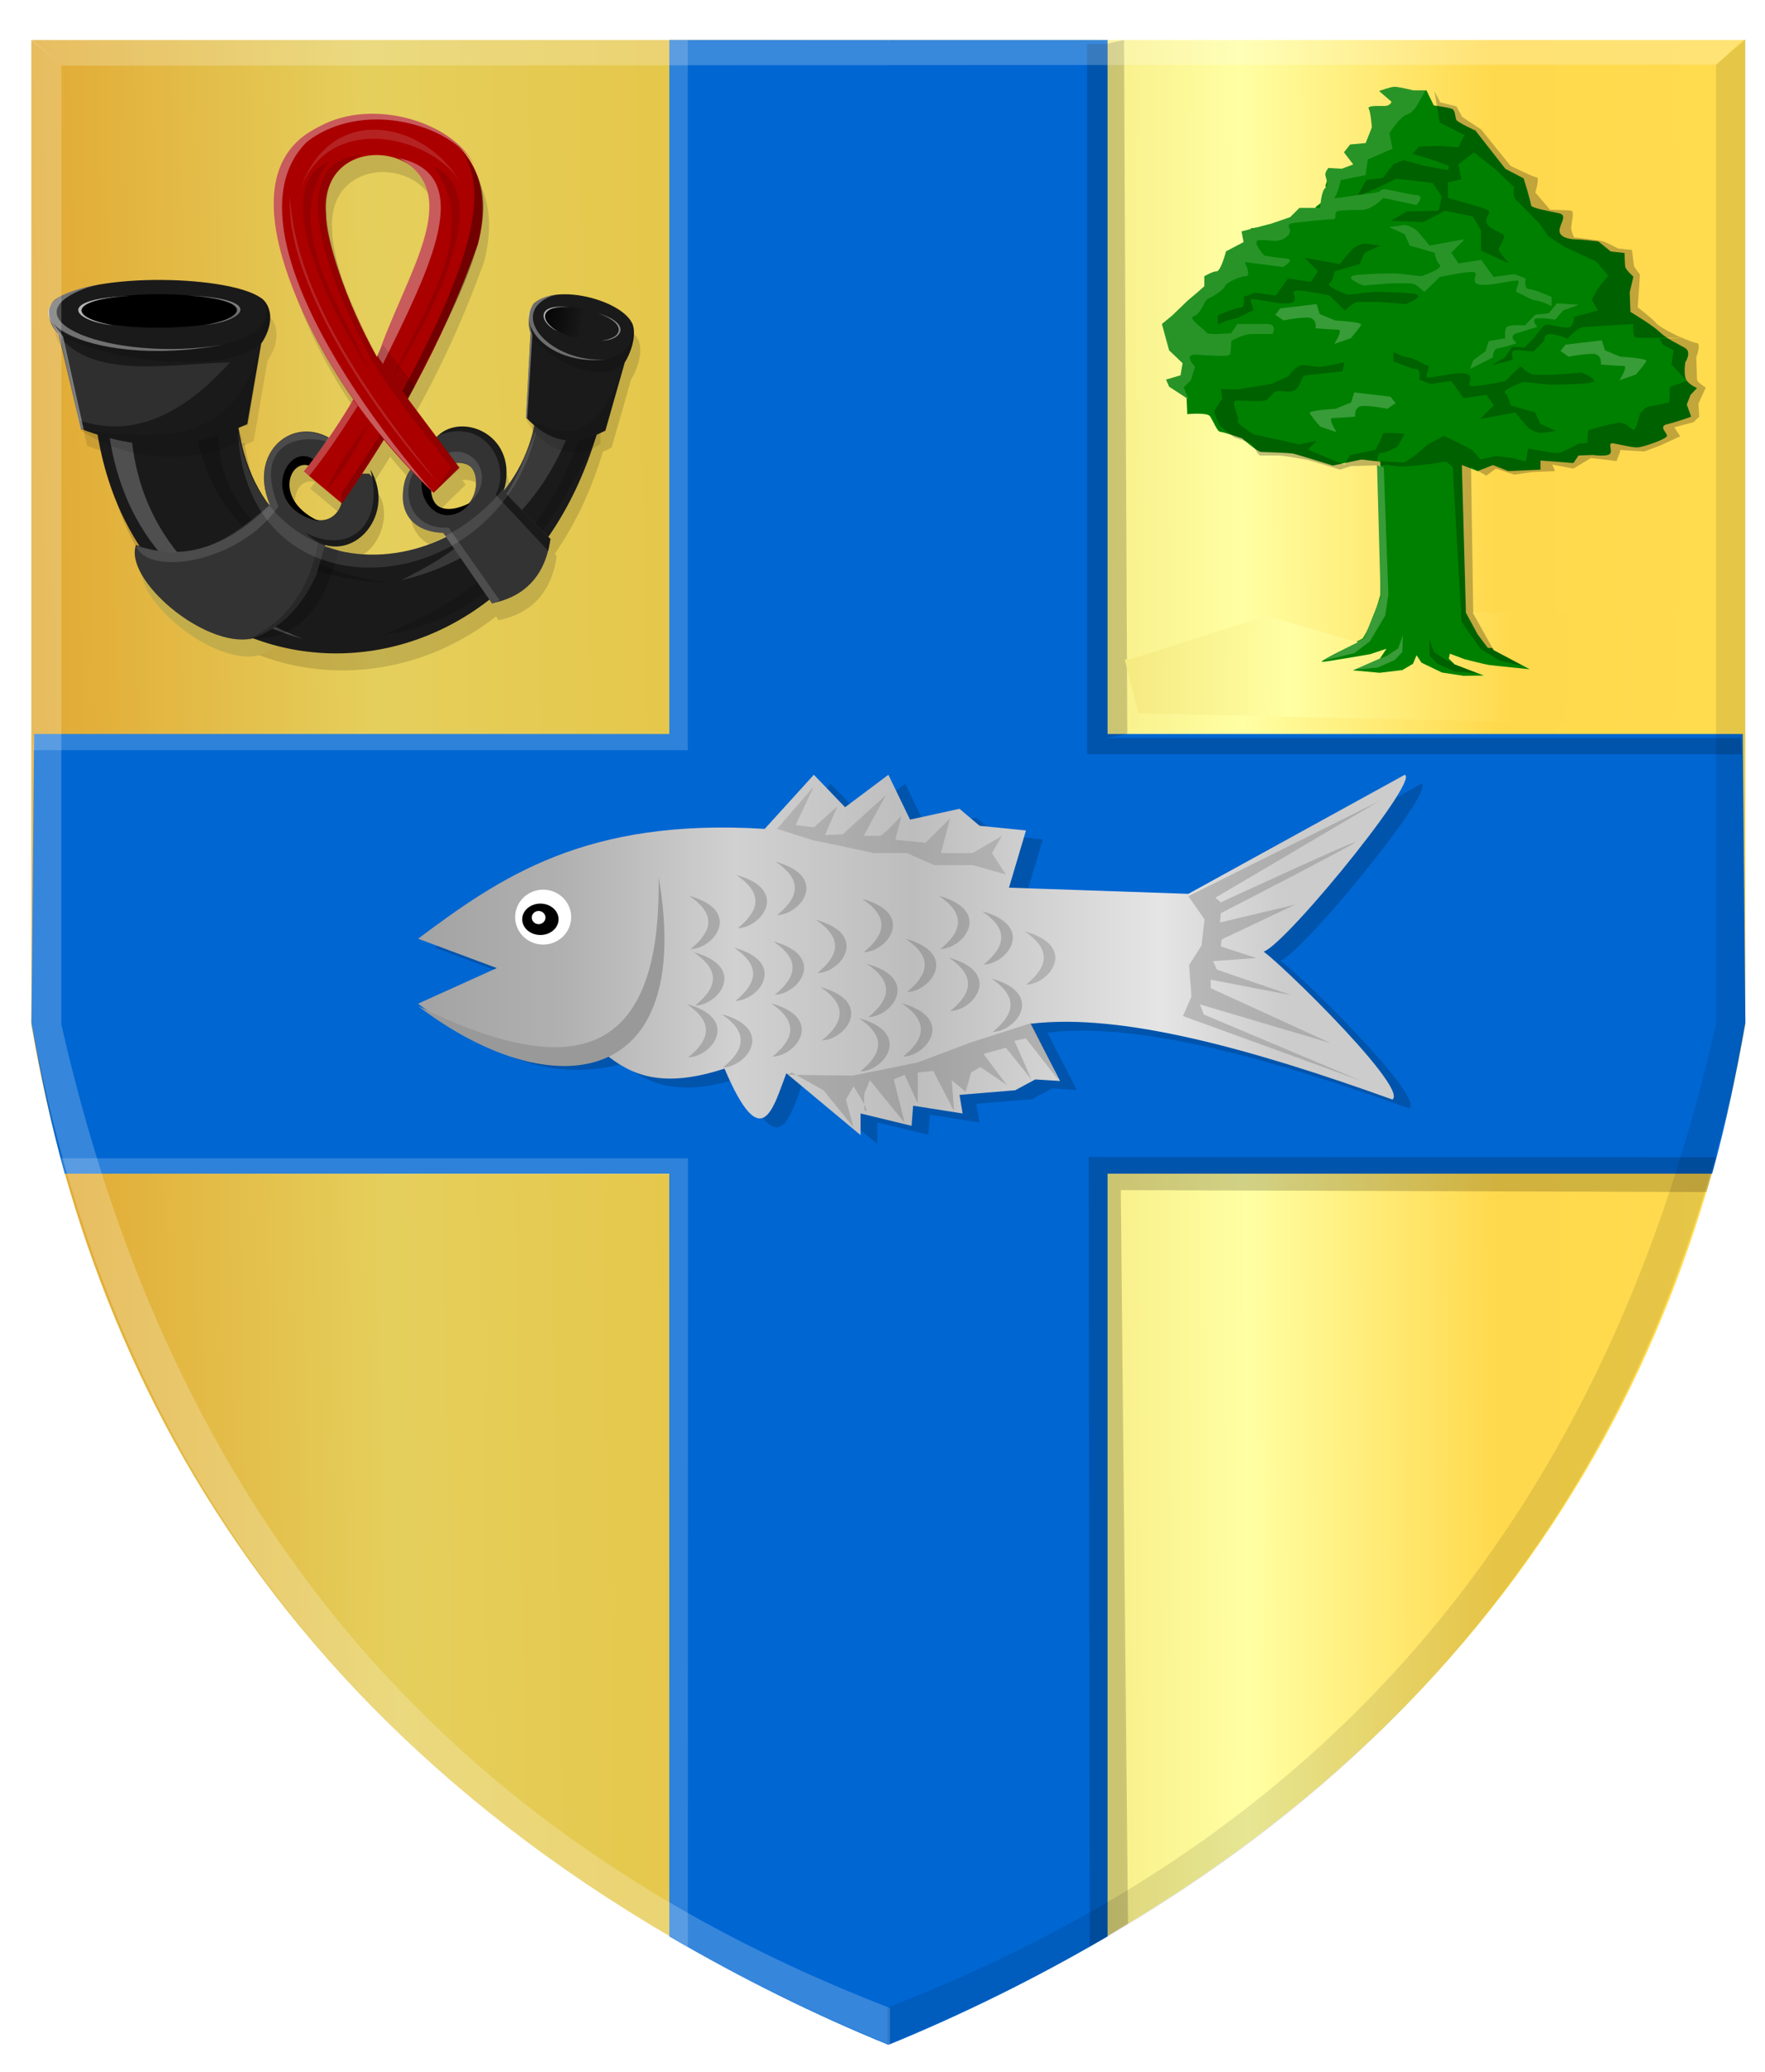 <?xml version="1.0" encoding="UTF-8" standalone="no"?>
<!-- Created with Inkscape (http://www.inkscape.org/) -->

<svg
   xmlns:dc="http://purl.org/dc/elements/1.1/"
   xmlns:cc="http://creativecommons.org/ns#"
   xmlns:rdf="http://www.w3.org/1999/02/22-rdf-syntax-ns#"
   xmlns:svg="http://www.w3.org/2000/svg"
   xmlns="http://www.w3.org/2000/svg"
   xmlns:xlink="http://www.w3.org/1999/xlink"
   xmlns:sodipodi="http://sodipodi.sourceforge.net/DTD/sodipodi-0.dtd"
   xmlns:inkscape="http://www.inkscape.org/namespaces/inkscape"
   version="1.1"
   width="1614.438"
   height="1894.439"
   id="svg2827"
   inkscape:version="0.48.4 r9939"
   sodipodi:docname="Burgum_wapen.svg">
  <sodipodi:namedview
     pagecolor="#ffffff"
     bordercolor="#666666"
     borderopacity="1"
     objecttolerance="10"
     gridtolerance="10"
     guidetolerance="10"
     inkscape:pageopacity="0"
     inkscape:pageshadow="2"
     inkscape:window-width="1600"
     inkscape:window-height="837"
     id="namedview20912"
     showgrid="false"
     inkscape:zoom="0.17617584"
     inkscape:cx="-61.754574"
     inkscape:cy="843.91354"
     inkscape:window-x="-8"
     inkscape:window-y="-8"
     inkscape:window-maximized="1"
     inkscape:current-layer="g4051" />
  <defs
     id="defs2831">
    <linearGradient
       x1="-33.869"
       y1="53.853"
       x2="-21.951"
       y2="53.853"
       id="linearGradient3836-8-3-0-4-8"
       xlink:href="#linearGradient3830-2-2-4-6-31"
       gradientUnits="userSpaceOnUse"
       gradientTransform="matrix(3.073,0.675,-1.133,6.126,643.949,-14.05)" />
    <linearGradient
       id="linearGradient3830-2-2-4-6-31">
      <stop
         id="stop3832-7-4-1-8-43"
         style="stop-color:#000000;stop-opacity:1"
         offset="0" />
      <stop
         id="stop3834-7-6-7-9-1"
         style="stop-color:#000000;stop-opacity:0"
         offset="1" />
    </linearGradient>
    <linearGradient
       x1="-26.401"
       y1="56.33"
       x2="-17.098"
       y2="56.33"
       id="linearGradient3636-6-9-0-0-7"
       xlink:href="#linearGradient3630-2-9-5-0-2"
       gradientUnits="userSpaceOnUse"
       gradientTransform="matrix(0,1,-0.993,0,105.42,80.695)" />
    <linearGradient
       id="linearGradient3630-2-9-5-0-2">
      <stop
         id="stop3632-4-5-1-0-5"
         style="stop-color:#000000;stop-opacity:1"
         offset="0" />
      <stop
         id="stop3634-5-5-2-7-8"
         style="stop-color:#000000;stop-opacity:0"
         offset="1" />
    </linearGradient>
    <linearGradient
       x1="-33.869"
       y1="53.853"
       x2="-21.951"
       y2="53.853"
       id="linearGradient3836-0-5-9-9"
       xlink:href="#linearGradient3830-5-5-5-44"
       gradientUnits="userSpaceOnUse"
       gradientTransform="matrix(6.504,0,0,7.087,273.432,-92.549)" />
    <linearGradient
       id="linearGradient3830-5-5-5-44">
      <stop
         id="stop3832-9-3-8-8"
         style="stop-color:#000000;stop-opacity:1"
         offset="0" />
      <stop
         id="stop3834-4-8-9-2"
         style="stop-color:#000000;stop-opacity:0"
         offset="1" />
    </linearGradient>
    <linearGradient
       x1="-26.401"
       y1="56.33"
       x2="-17.098"
       y2="56.33"
       id="linearGradient3636-8-9-5-6"
       xlink:href="#linearGradient3630-8-4-5-30"
       gradientUnits="userSpaceOnUse"
       gradientTransform="matrix(0,1,-0.993,0,-92.156,93.195)" />
    <linearGradient
       id="linearGradient3630-8-4-5-30">
      <stop
         id="stop3632-1-4-2-08"
         style="stop-color:#000000;stop-opacity:1"
         offset="0" />
      <stop
         id="stop3634-86-3-7-8"
         style="stop-color:#000000;stop-opacity:0"
         offset="1" />
    </linearGradient>
    <linearGradient
       x1="-1733.543"
       y1="938.433"
       x2="-948.777"
       y2="938.433"
       id="linearGradient17671-3"
       xlink:href="#linearGradient14297-6-2"
       gradientUnits="userSpaceOnUse"
       gradientTransform="translate(1746.005,21.352)" />
    <linearGradient
       id="linearGradient14297-6-2">
      <stop
         id="stop14299-7-5"
         style="stop-color:#ffffff;stop-opacity:1"
         offset="0" />
      <stop
         id="stop14301-7-3"
         style="stop-color:#ffffff;stop-opacity:0"
         offset="1" />
    </linearGradient>
    <linearGradient
       x1="-1750.316"
       y1="593.208"
       x2="-902.749"
       y2="593.208"
       id="linearGradient17635-8"
       xlink:href="#linearGradient14349-6-3"
       gradientUnits="userSpaceOnUse"
       gradientTransform="matrix(-1,0,0,1,-140.07,364.49)" />
    <linearGradient
       id="linearGradient14349-6-3">
      <stop
         id="stop14351-6-2"
         style="stop-color:#000000;stop-opacity:1"
         offset="0" />
      <stop
         id="stop14353-6-7"
         style="stop-color:#000000;stop-opacity:0"
         offset="1" />
    </linearGradient>
    <linearGradient
       x1="-33.869"
       y1="53.853"
       x2="-21.951"
       y2="53.853"
       id="linearGradient4967"
       xlink:href="#linearGradient3830-2-2-4-6-31"
       gradientUnits="userSpaceOnUse"
       gradientTransform="matrix(3.073,0.675,-1.133,6.126,643.949,-14.05)" />
    <linearGradient
       inkscape:collect="always"
       xlink:href="#linearGradient4070-9-0-5"
       id="linearGradient5734"
       gradientUnits="userSpaceOnUse"
       x1="309.286"
       y1="148.853"
       x2="320.714"
       y2="148.853"
       gradientTransform="translate(458.427,563.081)" />
    <linearGradient
       id="linearGradient4070-9-0-5">
      <stop
         style="stop-color:#a3a3a3;stop-opacity:1;"
         offset="0"
         id="stop4072-5-5-3" />
      <stop
         style="stop-color:#b0b0b0;stop-opacity:1;"
         offset="0.143"
         id="stop4074-5-2-2" />
      <stop
         id="stop4076-40-4-9"
         offset="0.321"
         style="stop-color:#d1d1d1;stop-opacity:1;" />
      <stop
         style="stop-color:#bdbdbd;stop-opacity:1;"
         offset="0.5"
         id="stop4078-3-2-7" />
      <stop
         id="stop4080-4-3-3"
         offset="0.75"
         style="stop-color:#e5e5e5;stop-opacity:1;" />
      <stop
         style="stop-color:#cccccc;stop-opacity:1;"
         offset="0.875"
         id="stop4082-1-8-7" />
      <stop
         id="stop4084-2-5-4"
         offset="1"
         style="stop-color:#cccccc;stop-opacity:1;" />
    </linearGradient>
    <linearGradient
       gradientUnits="userSpaceOnUse"
       y2="148.853"
       x2="320.714"
       y1="148.853"
       x1="309.286"
       id="linearGradient5702"
       xlink:href="#linearGradient4070-9-0-5"
       inkscape:collect="always" />
    <linearGradient
       id="linearGradient4053-4">
      <stop
         style="stop-color:#cc992d;stop-opacity:1;"
         offset="0"
         id="stop4055-9" />
      <stop
         style="stop-color:#e1a832;stop-opacity:1;"
         offset="0.143"
         id="stop4057-8" />
      <stop
         id="stop4059-2"
         offset="0.321"
         style="stop-color:#e5cf5c;stop-opacity:1;" />
      <stop
         style="stop-color:#e5c547;stop-opacity:1;"
         offset="0.5"
         id="stop4061-4" />
      <stop
         id="stop4063-5"
         offset="0.75"
         style="stop-color:#ffffa3;stop-opacity:1;" />
      <stop
         style="stop-color:#ffd94d;stop-opacity:1;"
         offset="0.875"
         id="stop4065-2" />
      <stop
         id="stop4067-9"
         offset="1"
         style="stop-color:#ffdb4e;stop-opacity:1;" />
    </linearGradient>
    <linearGradient
       gradientUnits="userSpaceOnUse"
       y2="148.257"
       x2="305.824"
       y1="148.257"
       x1="294.712"
       id="linearGradient5694"
       xlink:href="#linearGradient4053-4"
       inkscape:collect="always"
       gradientTransform="translate(458.427,563.081)" />
    <linearGradient
       inkscape:collect="always"
       xlink:href="#linearGradient4070-9-0-5-0"
       id="linearGradient5734-3"
       gradientUnits="userSpaceOnUse"
       x1="309.286"
       y1="148.853"
       x2="320.714"
       y2="148.853"
       gradientTransform="translate(458.427,563.081)" />
    <linearGradient
       id="linearGradient4070-9-0-5-0">
      <stop
         style="stop-color:#a3a3a3;stop-opacity:1;"
         offset="0"
         id="stop4072-5-5-3-9" />
      <stop
         style="stop-color:#b0b0b0;stop-opacity:1;"
         offset="0.143"
         id="stop4074-5-2-2-9" />
      <stop
         id="stop4076-40-4-9-5"
         offset="0.321"
         style="stop-color:#d1d1d1;stop-opacity:1;" />
      <stop
         style="stop-color:#bdbdbd;stop-opacity:1;"
         offset="0.5"
         id="stop4078-3-2-7-1" />
      <stop
         id="stop4080-4-3-3-1"
         offset="0.75"
         style="stop-color:#e5e5e5;stop-opacity:1;" />
      <stop
         style="stop-color:#cccccc;stop-opacity:1;"
         offset="0.875"
         id="stop4082-1-8-7-1" />
      <stop
         id="stop4084-2-5-4-2"
         offset="1"
         style="stop-color:#cccccc;stop-opacity:1;" />
    </linearGradient>
    <linearGradient
       gradientUnits="userSpaceOnUse"
       y2="148.853"
       x2="320.714"
       y1="148.853"
       x1="309.286"
       id="linearGradient5702-3"
       xlink:href="#linearGradient4070-9-0-5-0"
       inkscape:collect="always" />
    <linearGradient
       id="linearGradient4053-4-7">
      <stop
         style="stop-color:#cc992d;stop-opacity:1;"
         offset="0"
         id="stop4055-9-4" />
      <stop
         style="stop-color:#e1a832;stop-opacity:1;"
         offset="0.143"
         id="stop4057-8-0" />
      <stop
         id="stop4059-2-0"
         offset="0.321"
         style="stop-color:#e5cf5c;stop-opacity:1;" />
      <stop
         style="stop-color:#e5c547;stop-opacity:1;"
         offset="0.5"
         id="stop4061-4-5" />
      <stop
         id="stop4063-5-9"
         offset="0.75"
         style="stop-color:#ffffa3;stop-opacity:1;" />
      <stop
         style="stop-color:#ffd94d;stop-opacity:1;"
         offset="0.875"
         id="stop4065-2-9" />
      <stop
         id="stop4067-9-5"
         offset="1"
         style="stop-color:#ffdb4e;stop-opacity:1;" />
    </linearGradient>
    <linearGradient
       gradientUnits="userSpaceOnUse"
       y2="148.257"
       x2="305.824"
       y1="148.257"
       x1="294.712"
       id="linearGradient5694-8"
       xlink:href="#linearGradient4053-4-7"
       inkscape:collect="always"
       gradientTransform="translate(458.427,563.081)" />
    <linearGradient
       inkscape:collect="always"
       xlink:href="#linearGradient4053-4-7"
       id="linearGradient21576"
       x1="-252.788"
       y1="965.876"
       x2="1578.573"
       y2="957.849"
       gradientUnits="userSpaceOnUse" />
    <linearGradient
       inkscape:collect="always"
       xlink:href="#linearGradient4053-4-7"
       id="linearGradient21584"
       x1="-250.842"
       y1="981.935"
       x2="1573.458"
       y2="945.812"
       gradientUnits="userSpaceOnUse" />
    <linearGradient
       inkscape:collect="always"
       xlink:href="#linearGradient4053-4-7"
       id="linearGradient21592"
       x1="-53.483"
       y1="605.341"
       x2="1566.5"
       y2="615.375"
       gradientUnits="userSpaceOnUse" />
    <linearGradient
       inkscape:collect="always"
       xlink:href="#linearGradient4070-9-0-5-0"
       id="linearGradient21600"
       x1="363.707"
       y1="878"
       x2="1268.293"
       y2="878"
       gradientUnits="userSpaceOnUse" />
  </defs>
  <g
     transform="translate(18.219,-4.775)"
     id="g4051">
    <path
       d="m 794.311,41.382 -783.766,0 0,900.653 C 71.853,1301.315 279.91,1659.944 794.311,1874.323 z"
       id="path13717"
       style="fill:url(#linearGradient21584);fill-opacity:1;stroke:#000000;stroke-width:1px;stroke-linecap:butt;stroke-linejoin:miter;stroke-opacity:0" />
    <path
       d="m 794.307,41.378 783.766,0 0,900.653 C 1516.765,1301.311 1308.708,1659.94 794.307,1874.32 L 719.013,854.32 z"
       id="path13717-1"
       style="fill:url(#linearGradient21576);fill-opacity:1;stroke:#000000;stroke-width:1px;stroke-linecap:butt;stroke-linejoin:miter;stroke-opacity:0" />
    <path
       d="M 13,676 10.607,940.044 C 18.803,986.029 28.176,1032.015 41.012,1078 L 594,1078 l 0,697.5 c 66.143,38.677 133.761,71.955 200.434,99.162 L 854.185,796 794.434,41.355 594,41.355 594,676 z"
       id="path19316"
       style="fill:#0066d2;fill-opacity:1;stroke:#000000;stroke-width:1px;stroke-linecap:butt;stroke-linejoin:miter;stroke-opacity:0" />
    <path
       d="m 1575.864,676.003 2.393,264.044 c -8.196,45.985 -17.57,91.971 -30.406,137.956 l -552.988,0 0,697.5 c -66.143,38.677 -133.761,71.955 -200.435,99.162 l -59.751,-1078.662 59.751,-754.645 200.435,0 0,634.645 z"
       id="path19316-2"
       style="fill:#0066d2;fill-opacity:1;stroke:#000000;stroke-width:1px;stroke-linecap:butt;stroke-linejoin:miter;stroke-opacity:0" />
    <path
       d="m 13,676 -1,14.789 598.94,0 0,-649.433 L 594,41.355 594,676 z"
       id="path19358"
       style="fill:#ffffff;fill-opacity:0.18;stroke:#000000;stroke-width:1px;stroke-linecap:butt;stroke-linejoin:miter;stroke-opacity:0" />
    <path
       d="m 41.205,1078 -3.585,-13.88 0.033,-0.177 573.451,0 -0.164,721.205 L 594,1775.072 594.164,1078.732 41.896,1078 z"
       id="path19358-7"
       style="fill:#ffffff;fill-opacity:0.18;stroke:#000000;stroke-width:1px;stroke-linecap:butt;stroke-linejoin:miter;stroke-opacity:0" />
    <path
       d="m 1574.091,679.69 1,14.789 -598.94,0 0,-649.433 16.94,0 16.829,-3.69 2.97,634.645 -19.799,3.69 z"
       id="path19358-2"
       style="fill:#000000;fill-opacity:0.18;stroke:#000000;stroke-width:1px;stroke-linecap:butt;stroke-linejoin:miter;stroke-opacity:0" />
    <path
       d="m 1542.72,1094.822 9.25,-31.788 -574.44,-0.25 1.061,721.912 15.409,-8.748 19.562,-12.112 -6.592,-670.764 z"
       id="path19358-76"
       style="fill:#000000;fill-opacity:0.18;stroke:#000000;stroke-width:1px;stroke-linecap:butt;stroke-linejoin:miter;stroke-opacity:0" />
    <path
       d="m 1010.912,608.787 60.875,-1.382 0,-11.977 12.041,11.056 1.337,-15.663 4.014,13.82 23.413,1.382 8.696,-12.898 0.673,14.741 6.689,-8.752 8.028,6.91 6.689,-15.663 1.338,16.584 40.136,-5.527 -3.345,-9.674 8.696,8.292 4.013,-8.752 10.035,10.135 24.082,-12.899 8.697,-15.202 7.359,-24.415 0,-132.211 74.253,1.843 4.013,146.492 10.703,19.809 9.365,12.438 15.386,0 1.338,-6.91 4.682,10.135 1.338,-15.662 5.352,16.123 6.02,-9.673 1.338,8.752 78.268,-0.921 5.352,-17.505 8.696,19.348 12.041,-21.651 0.673,19.809 12.041,-9.214 -2.007,11.517 25.42,-11.977 -6.689,10.595 32.778,-0.463 c -176.53,74.914 -382.368,66.82 -533.823,9.213 z"
       id="path2995"
       style="fill:#008000;fill-opacity:1;stroke:#000000;stroke-width:7.973px;stroke-linecap:butt;stroke-linejoin:miter;stroke-opacity:0" />
    <path
       d="m 1293.209,101.135 -6.689,-13.82 -13.379,3.685 c 0,0 -6.69,-3.685 -9.366,-3.685 -2.675,0 -13.379,2.764 -13.379,2.764 l 4.013,5.989 c 0,0 3.345,5.068 0.673,5.989 -2.676,0.922 -18.73,5.989 -18.73,5.989 l 3.345,14.742 -3.345,13.819 c 0,0 -1.338,-0.463 -8.696,0 -7.359,0.463 -10.035,3.225 -10.035,3.225 l 6.02,13.82 c 0,0 -8.695,8.292 -11.371,8.292 -2.676,0 -14.048,0 -14.048,0 l -4.014,12.438 1.338,11.977 -10.035,7.371 -2.006,5.989 -10.035,-1.843 -5.351,0.921 -3.345,7.831 c 0,0 -9.365,3.225 -14.047,4.146 -4.683,0.922 -24.752,2.764 -24.752,2.764 l -0.672,12.898 -16.724,11.056 -2.675,11.056 -16.055,8.292 2.007,12.898 -22.745,11.977 -10.704,12.439 -9.365,7.831 0,4.146 2.676,15.202 8.028,8.752 6.689,2.303 c 0,0 -0.673,17.045 -4.013,17.966 -3.345,0.922 -10.703,4.146 -8.028,5.528 2.676,1.382 12.71,11.517 12.71,11.517 l 0.673,16.123 c 0,0 18.061,-1.843 20.737,1.843 2.676,3.685 6.69,14.281 9.366,14.281 2.675,0 20.068,5.989 20.068,5.989 0,0 14.048,12.438 17.393,12.438 3.346,0 26.089,0.921 28.765,1.382 2.676,0.463 36.793,11.056 36.793,11.056 l 26.089,-5.528 32.109,3.685 20.738,-3.685 21.406,-1.843 32.11,12.438 14.048,-5.528 14.048,5.528 29.434,-1.382 0,-8.292 30.103,2.303 4.682,-6.91 13.38,-0.463 c 0,0 15.386,2.303 16.054,-2.304 0.673,-4.606 -2.675,-9.213 2.676,-8.292 5.352,0.922 16.055,3.685 21.407,3.685 5.352,0 27.427,-7.831 27.427,-10.595 0,-2.764 -8.028,-8.752 0,-10.595 8.028,-1.843 22.076,-6.91 22.076,-6.91 l -4.014,-11.056 3.345,-8.753 6.02,-6.449 c 0,0 -9.365,-3.685 -10.702,-9.674 -1.339,-5.989 0,-13.819 0,-13.819 0,0 6.021,-9.214 0,-12.899 -6.021,-3.685 -16.724,-8.292 -23.413,-14.741 -6.69,-6.449 -26.758,-18.427 -26.758,-18.427 l -0.673,-17.966 3.345,-14.281 c 0,0 -6.69,-5.989 -7.359,-8.753 -0.673,-2.764 -0.673,-12.898 -0.673,-12.898 l -12.71,-1.382 -11.372,-9.213 c 0,0 -16.724,-1.843 -20.738,-1.843 -4.013,0 -14.717,-1.382 -14.717,-7.831 0,-6.449 8.028,-14.281 -0.673,-16.123 -8.696,-1.843 -25.42,-4.606 -25.42,-7.371 0,-2.764 -6.689,-24.415 -6.689,-24.415 l -16.724,-8.752 -27.427,-35.01 c 0,0 -16.055,-7.371 -17.393,-9.674 -1.338,-2.303 -0.672,-8.753 -4.013,-10.135 -3.345,-1.382 -16.724,-3.225 -16.724,-3.225 z"
       id="path2997"
       style="fill:#008000;fill-opacity:1;stroke:#000000;stroke-width:7.973px;stroke-linecap:butt;stroke-linejoin:miter;stroke-opacity:0" />
    <path
       d="m 1346.726,338.377 c 0,0 18.73,-3.685 18.73,-5.527 0,-1.843 -2.007,-5.989 0.673,-7.371 2.676,-1.382 18.062,0.922 18.062,0.922 l 10.035,-10.135 c 0,0 -0.672,-7.37 7.358,-5.988 8.028,1.382 14.048,4.146 14.048,4.146 0,0 8.696,-10.135 14.717,-10.596 6.021,-0.463 45.488,-2.764 45.488,-2.764 0,0 -1.338,11.977 2.676,12.438 4.014,0.463 43.482,0 43.482,0 l -22.075,0.922 2.676,5.527 10.034,5.068 -2.007,12.898 14.048,15.202 -15.386,5.527 -0.673,14.281 c 0,0 -17.393,3.685 -19.4,3.685 -2.006,0 -7.358,6.45 -7.358,6.45 0,0 -3.345,15.662 -6.02,14.741 -2.676,-0.922 -6.69,-6.449 -12.711,-6.449 -6.02,0 -28.764,6.91 -28.764,6.91 l -0.672,11.517 -8.028,0.921 c 0,0 -14.717,7.831 -18.731,8.292 -4.013,0.463 -27.427,-4.146 -27.427,-4.146 l -2.007,11.977 -12.041,-3.224 -15.386,-1.843 -14.048,3.224 c 0,0 -5.352,-5.989 -6.689,-7.831 -1.338,-1.842 -26.758,-13.819 -26.758,-13.819 l -14.717,7.831 -10.704,9.214 -10.703,7.371 -24.752,-1.382 c 0,0 -0.673,-7.371 3.345,-7.371 4.014,0 14.048,-4.606 15.386,-6.449 1.338,-1.843 6.022,-11.056 6.022,-11.056 0,0 -20.069,-2.303 -20.069,0.463 0,2.764 -6.69,14.281 -6.69,14.281 l -22.744,4.606 -5.352,8.752 -17.393,-6.91 -16.055,-6.91 8.028,-7.831 -16.054,3.224 -41.475,-9.213 c 0,0 -16.724,-10.135 -14.718,-12.438 2.007,-2.304 -7.358,-18.427 -1.337,-18.427 6.021,0 21.406,0.922 26.089,0 4.683,-0.921 6.689,-8.292 11.372,-8.752 4.682,-0.463 15.386,3.225 19.399,-4.146 4.014,-7.371 2.676,-10.135 9.366,-10.595 6.689,-0.463 30.771,-3.225 30.771,-3.225 l 2.007,-8.292 c 0,0 -16.724,3.685 -22.076,4.146 -5.352,0.463 -15.386,-3.224 -20.069,-0.463 -4.682,2.764 -9.365,9.214 -9.365,9.214 l -15.386,6.91 -31.441,5.068 -14.717,-0.463 1.339,8.752 c 0,0 -7.359,10.135 -7.359,11.977 0,1.843 4.683,12.438 4.683,12.438 l 13.379,11.056 c 0,0 12.711,4.146 15.387,5.527 2.676,1.382 6.021,11.056 8.696,11.056 2.675,0 11.371,0 16.055,0 4.683,0 23.413,3.224 27.427,4.146 4.014,0.921 29.434,8.752 29.434,8.752 l 10.035,-3.224 32.778,-0.922 c 0,0 9.365,0.922 12.041,1.382 2.676,0.463 27.428,-2.303 27.428,-2.303 l 14.717,-2.304 6.021,5.068 8.027,141.424 17.393,24.876 17.393,10.596 25.421,5.989 -30.102,-16.584 -19.4,-34.089 -2.007,-132.21 14.048,7.831 8.696,-6.449 16.724,5.527 16.054,-2.303 21.407,-0.921 -2.676,-5.989 19.399,3.685 16.055,-9.674 23.413,2.764 3.345,-8.752 0,-1.382 22.075,1.382 14.717,-5.528 18.062,-8.292 -5.352,-8.292 17.393,-4.606 5.351,-5.068 -0.673,-11.977 6.69,-14.741 c 0,0 -8.028,-4.606 -8.028,-7.371 0,-2.764 -0.673,-20.269 -0.673,-20.269 0,0 4.683,-12.438 0.673,-12.898 -4.013,-0.463 -17.393,-6.449 -17.393,-6.449 0,0 -16.724,-7.831 -20.069,-11.977 -3.345,-4.146 -16.723,-14.281 -16.723,-14.281 l 2.006,-29.943 -5.352,-7.371 -2.006,-15.202 -12.711,-1.382 c 0,0 -10.703,-5.528 -13.379,-6.449 -2.676,-0.922 -26.758,-3.685 -26.758,-3.685 0,0 -2.676,-5.068 -2.676,-8.752 0,-3.685 3.345,-15.202 0,-15.663 -3.345,-0.463 -19.4,-0.922 -19.4,-0.922 l -13.379,-15.662 c 0,0 4.013,-13.82 1.337,-13.82 -2.676,0 -24.082,-10.595 -24.082,-10.595 l -26.758,-33.168 -17.393,-11.517 -5.352,-9.673 -14.717,-3.685 -5.352,-10.135 4.845,28.458 22.705,11.727 -5.676,11.075 -17.029,-1.303 -18.921,0.655 -5.677,6.515 20.813,6.515 12.299,4.56 -0.951,3.909 -21.759,-3.909 -18.921,-5.212 -9.461,3.909 -9.46,12.378 -15.137,1.954 -8.514,14.985 17.029,-7.166 18.921,-9.121 33.112,3.909 8.514,12.378 -2.838,13.029 -29.327,0.655 -14.19,8.469 29.327,1.303 19.867,-10.424 25.543,5.212 7.568,13.029 0,18.242 25.543,11.727 c 0,0 -9.46,-10.424 -9.46,-13.03 0,-2.606 7.569,-11.075 3.785,-13.68 -3.785,-2.606 -15.137,-5.864 -15.137,-12.378 0,-6.515 7.568,-7.818 -1.893,-11.075 -9.46,-3.257 -33.111,-9.772 -33.111,-9.772 l 0,-14.332 12.299,-2.606 -2.838,-13.681 14.19,-11.075 19.867,15.636 17.029,16.287 c 0,0 -1.892,8.469 1.893,11.727 3.784,3.257 21.759,22.15 21.759,22.15 l 7.568,11.075 15.137,9.773 28.381,13.029 11.352,13.029 -9.46,11.727 -5.676,10.424 5.676,9.772 -21.759,5.864 c 0,0 0,9.121 -5.676,9.772 -5.676,0.655 -16.082,-3.257 -19.867,-2.606 -3.784,0.648 -10.406,11.075 -10.406,11.075 l -9.461,9.772 -11.352,-0.655 -6.622,9.773 z"
       id="path3767"
       style="fill:#000000;fill-opacity:0.243;stroke:#000000;stroke-width:7.973px;stroke-linecap:butt;stroke-linejoin:miter;stroke-opacity:0" />
    <path
       d="m 1196.876,244.384 -21.759,-3.909 12.299,12.378 -6.622,9.772 -20.813,-3.257 -11.352,15.635 -18.921,-2.606 -10.407,3.909 c 0,0 1.892,9.772 -2.838,9.772 -4.73,0 -20.812,7.166 -20.812,7.166 l 0,8.469 c 0,0 8.514,-4.561 14.19,-5.212 5.676,-0.655 13.244,-6.515 17.029,-7.166 3.784,-0.655 -3.785,-11.075 0,-11.075 3.784,0 21.759,3.257 21.759,3.257 0,0 15.137,2.606 17.029,-1.955 1.892,-4.561 -3.784,-8.469 1.892,-9.121 5.677,-0.655 30.274,4.56 30.274,4.56 l 14.19,13.681 c 0,0 7.568,-7.817 12.298,-7.817 4.73,0 13.245,0 17.029,0 3.785,0 26.49,1.955 26.49,1.955 0,0 21.759,-8.469 4.73,-9.772 -17.029,-1.303 -29.327,-1.303 -33.112,-1.303 -3.784,0 -24.597,2.606 -24.597,2.606 0,0 -20.812,-7.166 -17.029,-10.424 3.785,-3.257 4.73,-11.075 4.73,-11.075 l 22.705,-6.515 4.73,-10.423 14.19,-6.515 -14.19,-1.954 c 0,0 -6.622,1.303 -10.407,4.56 -3.784,3.257 -12.299,14.332 -12.299,14.332 z"
       id="path3769"
       style="fill:#006100;fill-opacity:1;stroke:#000000;stroke-width:7.973px;stroke-linecap:butt;stroke-linejoin:miter;stroke-opacity:0" />
    <path
       d="m 1285.804,87.378 -11.352,0 c 0,0 -13.245,-3.257 -17.029,-3.257 -3.785,0 -14.19,3.909 -14.19,3.909 l 11.352,9.772 c 0,0 -0.951,3.909 -6.622,3.909 -5.676,0 -16.083,-0.655 -14.191,2.606 1.893,3.257 2.838,16.938 2.838,16.938 l -5.676,14.333 -14.191,1.303 -5.676,7.166 8.514,11.075 -10.407,3.909 -12.299,-0.655 c 0,0 -2.837,3.257 -2.837,5.863 0,2.606 3.784,9.773 0,12.378 -3.785,2.606 -4.73,18.241 -4.73,18.241 l -18.922,0 -8.514,8.469 -17.029,5.864 -27.435,7.166 1.892,9.772 -16.082,8.469 c 0,0 -4.731,18.241 -8.515,18.241 -3.784,0 -11.352,4.56 -11.352,4.56 l 0,9.121 -6.623,5.864 -8.514,7.166 -14.19,13.681 -9.461,7.818 2.838,10.424 3.785,13.68 12.299,11.727 -1.893,11.075 -13.244,3.909 2.838,6.515 17.974,11.727 -4.73,-11.075 6.623,-6.515 3.784,-12.378 c 0,0 -11.352,-11.727 0.951,-11.075 12.299,0.655 30.274,2.606 31.219,-0.655 0.942,-3.257 0.942,-11.727 0.942,-11.727 0,0 10.407,-6.515 18.921,-6.515 8.514,0 18.921,0 18.921,0 0,0 4.73,-9.121 -4.73,-9.121 -9.46,0 -27.436,0 -27.436,0 l -5.676,8.469 c 0,0 -21.759,1.955 -22.704,-0.655 -0.951,-2.606 -17.975,-13.029 -11.353,-14.984 6.623,-1.955 9.461,-14.984 13.245,-16.287 3.784,-1.303 14.19,-7.818 15.137,-11.075 0.951,-3.257 13.244,-9.12 18.921,-9.12 5.676,0 -0.951,-13.03 -0.951,-13.03 l 35.004,4.561 c 0,0 12.298,-7.166 2.838,-7.818 -9.46,-0.655 -19.867,-2.606 -19.867,-2.606 0,0 -13.245,-14.333 -3.785,-14.333 9.461,0 17.029,3.257 24.597,-3.257 7.568,-6.515 -4.73,-11.075 6.623,-12.378 11.352,-1.303 29.327,-3.258 35.003,-3.258 5.676,0 -0.951,-7.166 6.623,-7.817 7.568,-0.655 7.568,-0.655 18.921,-0.655 11.352,0 20.813,-11.075 20.813,-11.075 l 30.273,6.515 c 0,0 8.515,-8.469 0,-9.121 -8.514,-0.655 -26.489,-5.863 -30.273,-5.212 -3.785,0.655 0,2.606 -13.245,3.909 -13.245,1.303 -34.057,5.863 -31.219,3.257 2.838,-2.606 5.676,-15.636 5.676,-15.636 l 22.705,-4.56 1.892,-14.333 22.705,-9.772 -2.838,-14.332 c 0,0 9.46,-14.985 16.083,-16.938 6.622,-1.955 11.352,-12.378 11.352,-12.378 z"
       id="path3771"
       style="fill:#289428;fill-opacity:1;stroke:#000000;stroke-width:7.973px;stroke-linecap:butt;stroke-linejoin:miter;stroke-opacity:0" />
    <path
       d="m 1253.638,367.514 -33.111,-3.909 -2.838,9.121 -14.19,5.863 c 0,0 -24.597,1.303 -23.652,3.909 0.942,2.606 9.461,12.378 9.461,12.378 l 15.136,5.212 c 0,0 -8.514,-13.03 -3.784,-13.03 4.73,0 20.812,-1.303 20.812,-1.303 0,0 -1.892,-9.772 7.568,-9.772 9.461,0 21.76,2.606 21.76,2.606 l 7.567,-5.212 z"
       id="path3773"
       style="fill:#ffffff;fill-opacity:0.22;stroke:#000000;stroke-width:7.973px;stroke-linecap:butt;stroke-linejoin:miter;stroke-opacity:0" />
    <path
       d="m 1425.818,283.472 -19.867,-1.303 -7.567,9.121 -12.299,1.303 -9.461,9.772 c 0,0 -15.136,-1.303 -17.029,1.955 -1.892,3.257 -0.951,9.772 -0.951,9.772 l -15.137,2.606 -2.837,9.12 -11.353,8.469 -2.838,7.818 20.813,-10.424 c 0,0 0,-7.817 4.73,-8.469 4.73,-0.655 17.029,-4.56 17.029,-4.56 0,0 -8.514,-6.515 0,-9.121 8.515,-2.606 18.921,-5.863 18.921,-5.863 0,0 -6.622,-7.166 0,-7.818 6.623,-0.655 16.083,1.303 16.083,1.303 l 7.568,-8.469 z"
       id="path3775"
       style="fill:#ffffff;fill-opacity:0.169;stroke:#000000;stroke-width:7.973px;stroke-linecap:butt;stroke-linejoin:miter;stroke-opacity:0" />
    <path
       d="m 1299.748,227.43 21.759,-3.908 -12.299,12.378 6.622,9.773 20.813,-3.257 11.352,15.635 18.92,-2.606 10.407,3.909 c 0,0 -1.892,9.772 2.838,9.772 4.73,0 20.812,7.166 20.812,7.166 l 0,8.469 c 0,0 -8.514,-4.561 -14.191,-5.212 -5.675,-0.655 -13.244,-6.515 -17.029,-7.166 -3.784,-0.648 3.785,-11.075 0,-11.075 -3.784,0 -21.759,3.257 -21.759,3.257 0,0 -15.137,2.606 -17.029,-1.954 -1.892,-4.561 3.784,-8.469 -1.892,-9.121 -5.676,-0.655 -30.273,4.56 -30.273,4.56 l -14.19,13.681 c 0,0 -7.569,-7.817 -12.299,-7.817 -4.73,0 -13.245,0 -17.029,0 -3.785,0 -26.49,1.955 -26.49,1.955 0,0 -21.759,-8.469 -4.73,-9.773 17.029,-1.303 29.327,-1.303 33.112,-1.303 3.784,0 24.597,2.606 24.597,2.606 0,0 20.812,-7.166 17.029,-10.424 -3.784,-3.257 -4.73,-11.075 -4.73,-11.075 l -22.705,-6.515 -4.73,-10.424 -14.19,-6.515 14.19,-1.955 c 0,0 6.622,1.303 10.407,4.561 3.784,3.257 12.299,14.332 12.299,14.332 z"
       id="path3769-1"
       style="fill:#289428;fill-opacity:1;stroke:#000000;stroke-width:7.973px;stroke-linecap:butt;stroke-linejoin:miter;stroke-opacity:0" />
    <path
       d="m 1357.579,383.909 -21.759,3.909 12.299,-12.378 -6.622,-9.772 -20.813,3.257 -11.352,-15.636 -18.921,2.606 -10.407,-3.909 c 0,0 1.892,-9.772 -2.838,-9.772 -4.73,0 -20.812,-7.166 -20.812,-7.166 l 0,-8.469 c 0,0 8.514,4.56 14.19,5.212 5.677,0.655 13.244,6.515 17.029,7.166 3.784,0.648 -3.785,11.075 0,11.075 3.784,0 21.759,-3.257 21.759,-3.257 0,0 15.137,-2.606 17.029,1.955 1.892,4.56 -3.784,8.469 1.892,9.12 5.677,0.655 30.274,-4.56 30.274,-4.56 l 14.19,-13.681 c 0,0 7.568,7.818 12.299,7.818 4.73,0 13.245,0 17.029,0 3.785,0 26.49,-1.955 26.49,-1.955 0,0 21.759,8.469 4.73,9.772 -17.029,1.303 -29.327,1.303 -33.112,1.303 -3.784,0 -24.597,-2.606 -24.597,-2.606 0,0 -20.812,7.166 -17.029,10.424 3.785,3.257 4.73,11.075 4.73,11.075 l 22.705,6.515 4.73,10.424 14.191,6.515 -14.191,1.955 c 0,0 -6.622,-1.303 -10.407,-4.56 -3.784,-3.257 -12.299,-14.333 -12.299,-14.333 z"
       id="path3769-7"
       style="fill:#006100;fill-opacity:1;stroke:#000000;stroke-width:7.973px;stroke-linecap:butt;stroke-linejoin:miter;stroke-opacity:0" />
    <path
       d="m 1152.971,286.73 33.112,-3.908 2.837,9.12 14.191,5.864 c 0,0 24.597,1.303 23.651,3.909 -0.951,2.606 -9.46,12.378 -9.46,12.378 l -15.137,5.212 c 0,0 8.515,-13.029 3.785,-13.029 -4.731,0 -20.813,-1.303 -20.813,-1.303 0,0 1.892,-9.773 -7.569,-9.773 -9.46,0 -21.759,2.606 -21.759,2.606 l -7.569,-5.212 z"
       id="path3773-4"
       style="fill:#ffffff;fill-opacity:0.22;stroke:#000000;stroke-width:7.973px;stroke-linecap:butt;stroke-linejoin:miter;stroke-opacity:0" />
    <path
       d="m 1413.862,319.899 33.112,-3.909 2.837,9.121 14.191,5.863 c 0,0 24.597,1.303 23.651,3.909 -0.951,2.606 -9.46,12.378 -9.46,12.378 l -15.137,5.212 c 0,0 8.515,-13.03 3.785,-13.03 -4.731,0 -20.813,-1.303 -20.813,-1.303 0,0 1.892,-9.772 -7.568,-9.772 -9.46,0 -21.759,2.606 -21.759,2.606 l -7.568,-5.212 z"
       id="path3773-4-0"
       style="fill:#ffffff;fill-opacity:0.22;stroke:#000000;stroke-width:7.973px;stroke-linecap:butt;stroke-linejoin:miter;stroke-opacity:0" />
    <path
       d="m 1241.34,430.055 3.312,120.524 -15.137,37.785 -37.369,20.522 28.382,-6.841 14.19,-10.749 14.191,-23.779 2.838,-19.218 -4.258,-116.289 z"
       id="path3849"
       style="fill:#389c38;fill-opacity:1;stroke:#000000;stroke-width:7.973px;stroke-linecap:butt;stroke-linejoin:miter;stroke-opacity:0" />
    <path
       d="m 1289.115,589.016 4.257,12.052 10.407,6.841 30.746,12.704 -22.232,-1.955 -15.611,-6.84 -7.095,-7.492 z"
       id="path3851"
       style="fill:#006100;fill-opacity:1;stroke:#000000;stroke-width:7.973px;stroke-linecap:butt;stroke-linejoin:miter;stroke-opacity:0" />
    <path
       d="m 1264.992,585.596 -4.258,12.052 -10.407,6.841 -30.746,12.704 22.232,-1.955 15.61,-6.841 7.095,-7.492 z"
       id="path3851-9"
       style="fill:#389c38;fill-opacity:1;stroke:#000000;stroke-width:7.973px;stroke-linecap:butt;stroke-linejoin:miter;stroke-opacity:0" />
    <path
       d="m 1224,592 c 0,0 -37,18 -33,18 4,0 44,-7 44,-7 l 15,-5 -6,9 -24.75,10.75 24.5,2.25 20.75,-2.5 9.75,-5.75 3.25,-7.75 4.5,6.75 18.75,9 19.75,3 18.5,-0.25 -26.75,-10.25 -5.25,-5.25 1,-4.5 13.25,5 c 0,0 17.5,4.5 22,5.25 4.5,0.75 37.75,4 37.75,4 l -33,-17.5 -19.25,-34.5 201.25,1.25 36,44 -5,44 -154,12 -384,-9 -12.368,-48.943 7.778,-1.237 L 1140,568 z"
       id="path24575"
       style="fill:url(#linearGradient21592);fill-opacity:1;stroke:#000000;stroke-width:1px;stroke-linecap:butt;stroke-linejoin:miter;stroke-opacity:0" />
    <path
       d="m 696.606,770.899 c -163.923,-10.213 -241.688,44.194 -317.04,100.409 l 72,26.87 -72,32.527 c 57.333,44.196 114.667,62.781 172,46.669 23.062,18.718 51.633,31.316 108.271,12.728 34.194,80.393 44.234,36.414 56.569,4.243 l 67.882,56.568 0,-19.799 46.669,11.314 1.414,-18.385 45.255,7.071 -2.828,-16.971 50.912,-4.243 18.385,-9.899 22.628,1.414 -26.87,-52.326 c 82.116,-9.973 200.209,22.258 330.926,69.296 16.361,-11.453 -126.934,-148.704 -120.208,-135.764 6.785,13.052 146.049,-155.773 131.522,-161.22 l -197.99,108.894 -164.049,-5.657 15.556,-52.326 -42.426,-4.243 -18.385,-15.556 -45.255,9.899 -19.799,-41.012 -39.598,29.698 -28.579,-29.698 z"
       id="path40986"
       style="fill:#0054ac;fill-opacity:1;stroke:#000000;stroke-width:1px;stroke-linecap:butt;stroke-linejoin:miter;stroke-opacity:0" />
    <path
       d="m 681.247,762.742 c -163.923,-10.213 -241.688,44.194 -317.04,100.409 l 72,26.87 -72,32.527 c 57.333,44.196 114.667,62.781 172,46.669 23.062,18.719 51.633,31.316 108.271,12.728 34.194,80.393 44.234,36.414 56.569,4.243 l 67.882,56.569 0,-19.799 46.669,11.314 1.414,-18.385 45.255,7.071 -2.828,-16.971 50.912,-4.243 18.385,-9.899 22.628,1.414 -26.87,-52.326 c 82.116,-9.973 200.209,22.257 330.926,69.296 16.361,-11.453 -126.934,-148.704 -120.208,-135.764 6.785,13.052 146.049,-155.773 131.522,-161.22 l -197.99,108.894 -164.049,-5.657 15.556,-52.326 -42.426,-4.243 -18.385,-15.556 -45.255,9.899 -19.799,-41.012 -39.598,29.698 -28.579,-29.698 z"
       id="path40986-0"
       style="fill:url(#linearGradient21600);stroke:#000000;stroke-width:1px;stroke-linecap:butt;stroke-linejoin:miter;stroke-opacity:0;fill-opacity:1.0" />
    <path
       d="m 584.207,806.828 c 33.521,193.583 -96.676,211.438 -220,118 129.813,63.46 222.893,60.066 220,-118 z"
       id="path40988-6"
       style="fill:#999999;stroke:#000000;stroke-width:1px;stroke-linecap:butt;stroke-linejoin:miter;stroke-opacity:0" />
    <path
       d="m 2415,844 a 35.5,25 0 1 1 -71,0 35.5,25 0 1 1 71,0 z"
       transform="matrix(0.721,0,0,1.004,-1237.011,-3.95)"
       id="path40990-4"
       style="fill:#ffffff;fill-opacity:1;stroke:#000000;stroke-width:1.505;stroke-miterlimit:4;stroke-opacity:0;stroke-dasharray:none" />
    <path
       d="m 2415,844 a 35.5,25 0 1 1 -71,0 35.5,25 0 1 1 71,0 z"
       transform="matrix(0.468,0,0,0.574,-637.535,360.956)"
       id="path40990-5-5"
       style="fill:#000000;fill-opacity:1;stroke:#000000;stroke-width:1.505;stroke-miterlimit:4;stroke-opacity:0;stroke-dasharray:none" />
    <path
       d="m 2370.5,844 a 6.25,6 0 1 1 -12.5,0 6.25,6 0 1 1 12.5,0 z"
       transform="translate(-1889.793,-0.172)"
       id="path41010-3"
       style="fill:#ffffff;fill-opacity:1;stroke:#000000;stroke-width:1.505;stroke-miterlimit:4;stroke-opacity:0;stroke-dasharray:none" />
    <path
       d="m 1068.742,824.26 14.849,21.213 -2.828,24.042 -11.314,17.678 2.121,28.991 -7.778,17.678 163.342,59.397 -144.25,-60.811 -3.535,-9.192 119.501,35.355 -109.602,-50.205 0,-7.778 73.539,14.142 -67.882,-23.335 -3.535,-7.778 39.598,-2.828 -32.527,-10.607 0.707,-6.364 67.175,-31.82 -68.589,16.263 0.707,-8.485 c 0,0 126.572,-65.054 123.037,-65.054 -3.535,0 -123.037,55.154 -123.037,55.154 l -4.95,-4.243 149.907,-88.388 z"
       id="path41012-0"
       style="fill:#808080;stroke:#000000;stroke-width:1px;stroke-linecap:butt;stroke-linejoin:miter;stroke-opacity:0;fill-opacity:0.41" />
    <path
       d="m 809.941,863.151 c 26.121,17.332 20.365,33.336 1.414,48.79 21.924,-0.547 48.01,-35.331 -1.414,-48.79 z"
       id="path41014-8"
       style="fill:#666666;stroke:#000000;stroke-width:1px;stroke-linecap:butt;stroke-linejoin:miter;stroke-opacity:0;fill-opacity:0.344" />
    <path
       d="m 770.376,826.735 c 26.121,17.332 20.365,33.336 1.414,48.79 21.924,-0.547 48.01,-35.331 -1.414,-48.79 z"
       id="path41014-1-9"
       style="fill:#666666;stroke:#000000;stroke-width:1px;stroke-linecap:butt;stroke-linejoin:miter;stroke-opacity:0;fill-opacity:0.344" />
    <path
       d="m 774.619,886.132 c 26.121,17.332 20.365,33.336 1.414,48.79 21.924,-0.547 48.01,-35.331 -1.414,-48.79 z"
       id="path41014-3-1"
       style="fill:#666666;stroke:#000000;stroke-width:1px;stroke-linecap:butt;stroke-linejoin:miter;stroke-opacity:0;fill-opacity:0.344" />
    <path
       d="m 806.439,922.194 c 26.121,17.332 20.365,33.336 1.414,48.79 21.924,-0.547 48.01,-35.331 -1.414,-48.79 z"
       id="path41014-9-3"
       style="fill:#666666;stroke:#000000;stroke-width:1px;stroke-linecap:butt;stroke-linejoin:miter;stroke-opacity:0;fill-opacity:0.344" />
    <path
       d="m 840.38,823.906 c 26.121,17.332 20.365,33.336 1.414,48.79 21.924,-0.547 48.01,-35.331 -1.414,-48.79 z"
       id="path41014-95-4"
       style="fill:#666666;stroke:#000000;stroke-width:1px;stroke-linecap:butt;stroke-linejoin:miter;stroke-opacity:0;fill-opacity:0.344" />
    <path
       d="m 849.572,880.475 c 26.121,17.332 20.365,33.336 1.414,48.79 21.924,-0.547 48.01,-35.331 -1.414,-48.79 z"
       id="path41014-92-7"
       style="fill:#666666;stroke:#000000;stroke-width:1px;stroke-linecap:butt;stroke-linejoin:miter;stroke-opacity:0;fill-opacity:0.344" />
    <path
       d="m 879.978,838.048 c 26.121,17.332 20.365,33.336 1.414,48.79 21.924,-0.547 48.01,-35.331 -1.414,-48.79 z"
       id="path41014-5-6"
       style="fill:#666666;stroke:#000000;stroke-width:1px;stroke-linecap:butt;stroke-linejoin:miter;stroke-opacity:0;fill-opacity:0.344" />
    <path
       d="m 888.463,899.567 c 26.121,17.332 20.365,33.336 1.414,48.79 21.924,-0.547 48.01,-35.331 -1.414,-48.79 z"
       id="path41014-32-3"
       style="fill:#666666;stroke:#000000;stroke-width:1px;stroke-linecap:butt;stroke-linejoin:miter;stroke-opacity:0;fill-opacity:0.344" />
    <path
       d="m 918.869,856.433 c 26.121,17.332 20.365,33.336 1.414,48.79 21.924,-0.547 48.01,-35.331 -1.414,-48.79 z"
       id="path41014-4-6"
       style="fill:#666666;stroke:#000000;stroke-width:1px;stroke-linecap:butt;stroke-linejoin:miter;stroke-opacity:0;fill-opacity:0.297" />
    <path
       d="m 727.95,845.827 c 26.121,17.332 20.365,33.336 1.414,48.79 21.924,-0.547 48.01,-35.331 -1.414,-48.79 z"
       id="path41014-44-5"
       style="fill:#666666;stroke:#000000;stroke-width:1px;stroke-linecap:butt;stroke-linejoin:miter;stroke-opacity:0;fill-opacity:0.344" />
    <path
       d="m 691.18,792.794 c 26.121,17.332 20.365,33.336 1.414,48.79 21.924,-0.547 48.01,-35.331 -1.414,-48.79 z"
       id="path41014-2-2"
       style="fill:#666666;stroke:#000000;stroke-width:1px;stroke-linecap:butt;stroke-linejoin:miter;stroke-opacity:0;fill-opacity:0.344" />
    <path
       d="m 689.059,865.626 c 26.121,17.332 20.365,33.336 1.414,48.79 21.924,-0.547 48.01,-35.331 -1.414,-48.79 z"
       id="path41014-7-8"
       style="fill:#666666;stroke:#000000;stroke-width:1px;stroke-linecap:butt;stroke-linejoin:miter;stroke-opacity:0;fill-opacity:0.344" />
    <path
       d="m 686.937,922.194 c 26.121,17.332 20.365,33.336 1.414,48.79 21.924,-0.547 48.01,-35.331 -1.414,-48.79 z"
       id="path41014-923-1"
       style="fill:#666666;stroke:#000000;stroke-width:1px;stroke-linecap:butt;stroke-linejoin:miter;stroke-opacity:0;fill-opacity:0.344" />
    <path
       d="m 732.192,907.345 c 26.121,17.332 20.365,33.336 1.414,48.79 21.924,-0.547 48.01,-35.331 -1.414,-48.79 z"
       id="path41014-73-0"
       style="fill:#666666;stroke:#000000;stroke-width:1px;stroke-linecap:butt;stroke-linejoin:miter;stroke-opacity:0;fill-opacity:0.344" />
    <path
       d="m 767.319,935.791 c 26.121,17.332 20.365,33.336 1.414,48.79 21.924,-0.547 48.01,-35.331 -1.414,-48.79 z"
       id="path41014-15-3"
       style="fill:#666666;fill-opacity:0.344;stroke:#000000;stroke-width:1px;stroke-linecap:butt;stroke-linejoin:miter;stroke-opacity:0"
       inkscape:connector-curvature="0" />
    <path
       d="m 641.683,932.094 c 26.121,17.332 20.365,33.336 1.414,48.79 21.924,-0.547 48.01,-35.331 -1.414,-48.79 z"
       id="path41014-78-1"
       style="fill:#666666;stroke:#000000;stroke-width:1px;stroke-linecap:butt;stroke-linejoin:miter;stroke-opacity:0;fill-opacity:0.344" />
    <path
       d="m 652.996,871.282 c 26.121,17.332 20.365,33.336 1.414,48.79 21.924,-0.547 48.01,-35.331 -1.414,-48.79 z"
       id="path41014-58-5"
       style="fill:#666666;stroke:#000000;stroke-width:1px;stroke-linecap:butt;stroke-linejoin:miter;stroke-opacity:0;fill-opacity:0.344" />
    <path
       d="m 655.118,804.814 c 26.121,17.332 20.365,33.336 1.414,48.79 21.924,-0.547 48.01,-35.331 -1.414,-48.79 z"
       id="path41014-324-5"
       style="fill:#666666;stroke:#000000;stroke-width:1px;stroke-linecap:butt;stroke-linejoin:miter;stroke-opacity:0;fill-opacity:0.344" />
    <path
       d="m 611.984,823.906 c 26.121,17.332 20.365,33.336 1.414,48.79 21.924,-0.547 48.01,-35.331 -1.414,-48.79 z"
       id="path41014-11-2"
       style="fill:#666666;stroke:#000000;stroke-width:1px;stroke-linecap:butt;stroke-linejoin:miter;stroke-opacity:0;fill-opacity:0.344" />
    <path
       d="m 616.227,875.525 c 26.121,17.332 20.365,33.336 1.414,48.79 21.924,-0.547 48.01,-35.331 -1.414,-48.79 z"
       id="path41014-59-2"
       style="fill:#666666;stroke:#000000;stroke-width:1px;stroke-linecap:butt;stroke-linejoin:miter;stroke-opacity:0;fill-opacity:0.344" />
    <path
       d="m 609.863,922.901 c 26.121,17.332 20.365,33.336 1.414,48.79 21.924,-0.547 48.01,-35.331 -1.414,-48.79 z"
       id="path41014-51-1"
       style="fill:#666666;stroke:#000000;stroke-width:1px;stroke-linecap:butt;stroke-linejoin:miter;stroke-opacity:0;fill-opacity:0.344" />
    <path
       d="m 701.753,987.601 60.104,0.707 59.397,-12.021 48.79,-18.385 55.154,-17.678 25.456,53.033 -30.405,-38.891 -10.607,2.121 15.556,35.355 -23.334,-28.991 -20.506,5.657 21.213,28.284 -24.042,-16.263 -8.485,4.95 -4.95,17.678 -12.728,-10.607 2.121,28.284 -19.092,-36.77 -14.142,1.414 0,28.284 -12.021,-26.163 -9.899,4.243 9.899,39.598 -31.82,-38.891 -4.95,12.021 c 0,0 -1.414,16.971 1.414,16.264 2.829,-0.707 -11.314,-22.627 -11.314,-22.627 l -7.071,12.021 7.071,25.456 -27.577,-33.941 -28.991,-16.263 z"
       id="path41174-7"
       style="fill:#666666;fill-opacity:0.316;stroke:#000000;stroke-width:1px;stroke-linecap:butt;stroke-linejoin:miter;stroke-opacity:0" />
    <path
       d="m 692.561,762.742 33.646,-38.891 -16.675,35.355 16.675,2.121 21.508,-19.092 -11.314,26.163 16.263,-0.707 39.598,-36.062 -20.506,37.477 c 0,0 12.021,0 14.849,0 2.828,0 19.799,-18.385 19.799,-18.385 l -5.657,21.92 27.577,2.828 22.627,-22.627 -8.485,31.986 28.991,0 26.87,-15.723 -9.192,15.723 12.728,19.633 -30.406,-8.633 -35.355,0 -24.749,-11 -30.406,0 -40.305,-8.652 -14.437,-2.828 z"
       id="path41176-4"
       style="fill:#666666;fill-opacity:0.25;stroke:#000000;stroke-width:1px;stroke-linecap:butt;stroke-linejoin:miter;stroke-opacity:0" />
    <path
       d="m -156.549,86.552 7.986,-3.92 11.906,3.485 c 4.165,25.204 38.483,18.851 41.815,-1.162 l 4.211,-4.065 4.937,4.356 c -11.708,41.04 -64.598,38.798 -70.854,1.307 z"
       transform="matrix(6.504,0,0,7.087,1094.393,-199.679)"
       id="path2842-0-0"
       style="fill:#000000;fill-opacity:0.146;stroke:#000000;stroke-width:2.909px;stroke-linecap:butt;stroke-linejoin:miter;stroke-opacity:0" />
    <path
       d="m -162.498,69.749 c -1.108,0.935 -1.218,2.686 0.568,4.421 l 3.128,12.211 c 9.582,3.347 16.618,2.226 23.408,-0.616 l 1.951,-10.369 c 1.676,-2.278 1.644,-4.542 0.205,-5.749 -4.094,-3.099 -23.802,-3.552 -29.26,0.103 z"
       transform="matrix(6.504,0,0,7.087,1094.393,-199.679)"
       id="path3624-5-9"
       style="fill:#000000;fill-opacity:0.108;stroke:#000000;stroke-width:2.909px;stroke-linecap:butt;stroke-linejoin:miter;stroke-opacity:0" />
    <path
       d="m -95.058,70.174 c -0.686,0.703 -1.043,2.206 -0.502,3.875 l -0.648,10.852 c 3.945,3.805 7.464,3.506 11.167,1.696 l 2.727,-8.777 c 1.189,-1.809 1.568,-3.769 1.098,-4.95 -1.395,-3.068 -10.627,-5.336 -13.843,-2.696 z"
       transform="matrix(6.504,0,0,7.087,1094.393,-199.679)"
       id="path3624-1-5-8"
       style="fill:#c4ac44;fill-opacity:1;stroke:#000000;stroke-width:2.909px;stroke-linecap:butt;stroke-linejoin:miter;stroke-opacity:0" />
    <path
       d="m -151.053,101.351 c 8.221,2.75 13.613,-1.026 18.827,-5.215 -3.386,-7.247 4.321,-12.442 10.076,-7.425 l -2.917,3.712 c -2.218,-3.129 -5.652,-0.79 -4.154,2.917 3.361,5.015 7.605,2.437 7.159,-0.707 l 0.795,-2.475 3.005,0 c 2.733,2.277 0.854,9.834 -6.187,9.192 l -1.237,3.889 c -2.13,4.259 -5.177,7.026 -9.192,8.22 -6.63,1.137 -17.884,-7.634 -16.175,-12.109 z"
       transform="matrix(6.504,0,0,7.087,1094.393,-199.679)"
       id="path3950-2-3"
       style="fill:#c3ad4a;fill-opacity:1;stroke:#000000;stroke-width:2.909px;stroke-linecap:butt;stroke-linejoin:miter;stroke-opacity:0" />
    <path
       d="m -107.77,99.688 6.812,9.187 c 4.654,-0.841 7.514,-3.655 8.188,-8.312 l -6.812,-6.312 c 1.542,-3.787 -2.823,-10.663 -9.125,-6.938 l -1.25,2.688 3.188,0.875 c 4.706,-0.903 3.977,3.953 2.375,5.25 -1.086,1.159 -5.208,1.742 -5.25,-2.438 l 0,-2.438 -1.938,-0.312 c -3.271,1.925 -2.425,8.845 3.812,8.75 z"
       transform="matrix(6.504,0,0,7.087,1094.393,-199.679)"
       id="path3960-0-5"
       style="fill:#c4ae4a;fill-opacity:1;stroke:#000000;stroke-width:2.909px;stroke-linecap:butt;stroke-linejoin:miter;stroke-opacity:0" />
    <path
       d="m -127.448,91.885 5.375,4.125 c 7.379,-9.732 14.07,-20.448 19.125,-33.5 3.812,-14.08 -9.714,-18.358 -21,-15.5 -4.772,1.731 -8.662,5.576 -7.25,13.5 1.283,9.302 9.903,23.71 22,34.125 l 3.625,-3.25 -11.5,-14.125 c -4.638,-7.576 -7.271,-15.488 -7.25,-18.5 -1.105,-10.82 16.087,-9.846 15,0.375 -3.222,10.658 -10.142,23.619 -18.125,32.75 z"
       transform="matrix(6.504,0,0,7.087,1094.393,-199.679)"
       id="path3986-6-7"
       style="fill:#c4b04e;fill-opacity:1;stroke:#000000;stroke-width:2.909px;stroke-linecap:butt;stroke-linejoin:miter;stroke-opacity:0" />
    <path
       d="m 70.392,398.177 51.941,-27.784 77.438,24.697 c 27.093,178.628 250.307,133.607 271.98,-8.232 l 27.387,-28.813 32.109,30.871 c -76.153,290.87 -420.164,274.975 -460.854,9.261 z"
       id="path2842-4-9"
       style="fill:#1a1a1a;fill-opacity:1;stroke:#000000;stroke-width:19.75px;stroke-linecap:butt;stroke-linejoin:miter;stroke-opacity:0" />
    <path
       d="M 80.446,393.326 C 91.212,484.202 141.303,554.367 258.741,589.062 151.587,545.908 105.092,477.682 101.147,391.871 l -20.701,1.454 z"
       id="path2844-9-0"
       style="fill:#ffffff;fill-opacity:0.233;stroke:#000000;stroke-width:19.75px;stroke-linecap:butt;stroke-linejoin:miter;stroke-opacity:0" />
    <path
       d="m 157.24,380.956 c 12.929,95.968 70.553,150.449 179.63,157.171 -98.892,-16.946 -163.37,-69.209 -154.256,-150.622 l -25.375,-6.549 z"
       id="path3618-0-4"
       style="fill:#000000;fill-opacity:0.177;stroke:#000000;stroke-width:19.75px;stroke-linecap:butt;stroke-linejoin:miter;stroke-opacity:0" />
    <path
       d="m 348.89,535.216 c 39.593,-19.64 106.077,-55.751 122.202,-146.983 l 28.714,-32.016 12.02,13.097 C 485.373,476.526 407.375,522.533 348.89,535.216 z"
       id="path3620-22-8"
       style="fill:#ffffff;fill-opacity:0.135;stroke:#000000;stroke-width:19.75px;stroke-linecap:butt;stroke-linejoin:miter;stroke-opacity:0" />
    <path
       d="m 519.84,377.318 14.691,12.37 c -45.179,94.651 -96.457,181.327 -203.003,195.736 79.929,-31.694 158.881,-88.601 188.312,-208.106 z"
       id="path3622-1-7"
       style="fill:#000000;fill-opacity:0.14;stroke:#000000;stroke-width:19.75px;stroke-linecap:butt;stroke-linejoin:miter;stroke-opacity:0" />
    <path
       d="m 31.698,279.087 c -7.204,6.625 -7.925,19.037 3.692,31.333 l 20.348,86.545 c 62.326,23.719 108.09,15.776 152.252,-4.366 l 12.688,-73.492 c 10.901,-16.144 10.692,-32.189 1.335,-40.748 C 195.382,256.398 67.199,253.183 31.697,279.086 z"
       id="path3624-54-4"
       style="fill:#1a1a1a;stroke:#000000;stroke-width:19.75px;stroke-linecap:butt;stroke-linejoin:miter;stroke-opacity:0" />
    <path
       d="m -162.952,71.868 c 6.613,3.676 23.777,5.547 28.565,1.265 0.387,-0.346 0.636,-0.725 0.819,-1.17 0.27,-0.658 0.58,-1.498 0.507,-2.464 -0.022,-0.288 -0.148,-0.647 -0.295,-1.063 -0.216,-0.611 -0.766,-1.085 -1.057,-1.141 5.323,6.319 -15.476,9.204 -28.539,4.574 z"
       transform="matrix(6.504,0,0,7.087,1094.393,-199.679)"
       id="path3628-4-0"
       style="opacity:0.139;fill:#000000;fill-opacity:1;stroke:url(#linearGradient3636-8-9-5-6);stroke-width:2.909px;stroke-linecap:butt;stroke-linejoin:miter;stroke-opacity:0" />
    <path
       d="m -134.349,73.393 -1.815,10.309 c -0.419,0.253 -0.844,-0.014 -1.274,0.215 -0.43,0.229 0.804,1.609 0.364,1.816 -6.782,3.2 -16.381,2.678 -22.756,-1.451 9.688,1.023 21.273,3.01 25.481,-10.889 z"
       transform="matrix(6.504,0,0,7.087,1094.393,-199.679)"
       id="path3654-42-2"
       style="fill:#000000;fill-opacity:0.098;stroke:#000000;stroke-width:2.909px;stroke-linecap:butt;stroke-linejoin:miter;stroke-opacity:0" />
    <path
       d="m 70.519,265.415 c -3.415,0.574 -6.669,1.256 -9.667,1.933 -85.052,19.167 -4.264,76.432 124.811,52.721 -102.939,16.555 -201.37,-24.058 -124.765,-52.025 2.909,-1.06 6.198,-1.608 9.621,-2.629 z"
       id="path3664-5-3"
       style="fill:#eaeaea;fill-opacity:0.421;stroke:#000000;stroke-width:19.75px;stroke-linecap:butt;stroke-linejoin:miter;stroke-opacity:0" />
    <path
       d="m 36.039,311.83 19.366,84.77 3.004,1.093 -19.031,-85.498 C 22.152,291.526 29.122,295.192 25.688,287.819 c 0.483,3.539 -2.692,4.743 10.351,24.012 z"
       id="path3666-0-5"
       style="fill:#e4e4e4;fill-opacity:0.455;stroke:#000000;stroke-width:19.75px;stroke-linecap:butt;stroke-linejoin:miter;stroke-opacity:0" />
    <path
       d="m -11.191,54.592 a 11.242,2.156 0 1 1 -22.484,0 11.242,2.156 0 1 1 22.484,0 z"
       transform="matrix(6.504,0,0,7.087,273.434,-97.817)"
       id="path3626-1-1"
       style="fill:#000000;fill-opacity:1;fill-rule:nonzero;stroke:#000000;stroke-width:8.968;stroke-linecap:square;stroke-linejoin:bevel;stroke-miterlimit:4;stroke-opacity:0;stroke-dasharray:none;stroke-dashoffset:0" />
    <path
       d="m 153.565,275.037 c 54.603,3.162 58.611,18.784 16.672,26.937 37.444,-4.536 51.84,-24.435 -16.672,-26.937 z"
       id="path3794-7-6"
       style="fill:#ffffff;fill-opacity:0.437;stroke:#000000;stroke-width:19.75px;stroke-linecap:butt;stroke-linejoin:miter;stroke-opacity:0" />
    <path
       d="M 101.428,275.35 C 46.824,278.512 42.817,294.133 84.755,302.287 47.31,297.751 32.915,277.851 101.428,275.35 z"
       id="path3794-1-7-4"
       style="fill:#b4b4b4;fill-opacity:1;stroke:#000000;stroke-width:19.75px;stroke-linecap:butt;stroke-linejoin:miter;stroke-opacity:0" />
    <path
       d="m 127.407,273.157 0,31.949 C 57.929,304.678 34.309,285.589 79.629,277.433 c 10.357,-1.864 25.919,-3.255 47.778,-4.276 z"
       id="path3820-95-5"
       style="opacity:0.845;fill:url(#linearGradient3836-0-5-9-9);fill-opacity:1;stroke:#000000;stroke-width:19.75px;stroke-linecap:butt;stroke-linejoin:miter;stroke-opacity:0" />
    <path
       d="m 470.347,282.099 c -4.462,4.979 -6.786,15.633 -3.263,27.465 l -4.216,76.915 c 25.658,26.966 48.549,24.847 72.633,12.018 l 17.739,-62.206 c 7.731,-12.823 10.196,-26.714 7.143,-35.082 -9.073,-21.744 -69.123,-37.818 -90.036,-19.11 z"
       id="path3624-1-54-2"
       style="fill:#1a1a1a;fill-opacity:1;stroke:#000000;stroke-width:19.75px;stroke-linecap:butt;stroke-linejoin:miter;stroke-opacity:0" />
    <path
       d="m 34.624,59.368 c 6.613,3.676 23.777,5.547 28.565,1.265 0.387,-0.346 0.636,-0.725 0.819,-1.17 0.27,-0.658 0.58,-1.498 0.507,-2.464 -0.022,-0.288 -0.148,-0.647 -0.295,-1.063 -0.216,-0.611 -0.766,-1.085 -1.057,-1.141 5.323,6.319 -15.476,9.204 -28.539,4.574 z"
       transform="matrix(3.073,0.675,-1.133,6.126,427.619,-78.211)"
       id="path3628-2-0-9"
       style="opacity:0.139;fill:#000000;fill-opacity:1;stroke:url(#linearGradient3636-6-9-0-0-7);stroke-width:4.462px;stroke-linecap:butt;stroke-linejoin:miter;stroke-opacity:0" />
    <path
       d="m 63.227,60.893 -1.815,10.309 c -0.419,0.253 -0.844,-0.014 -1.274,0.215 -0.43,0.229 0.804,1.609 0.364,1.816 -6.782,3.2 -16.381,2.678 -22.756,-1.451 9.688,1.023 21.273,3.01 25.481,-10.889 z"
       transform="matrix(3.073,0.675,-1.133,6.126,427.619,-78.211)"
       id="path3654-1-3-1"
       style="fill:#000000;fill-opacity:0.098;stroke:#000000;stroke-width:4.462px;stroke-linecap:butt;stroke-linejoin:miter;stroke-opacity:0" />
    <path
       d="m 490.873,274.308 c -1.705,0.141 -3.351,0.394 -4.876,0.666 -43.248,7.746 -14.229,65.622 50.545,58.515 -51.282,3.632 -91.298,-41.68 -50.635,-57.908 1.545,-0.616 3.186,-0.747 4.966,-1.274 z"
       id="path3664-4-4-2"
       style="fill:#eaeaea;fill-opacity:0.402;stroke:#000000;stroke-width:19.75px;stroke-linecap:butt;stroke-linejoin:miter;stroke-opacity:0" />
    <path
       d="m 467.165,310.851 -4.397,75.279 1.244,1.256 4.671,-75.873 c -4.836,-19.652 -2.129,-15.76 -2.573,-22.489 -0.338,3.109 -2.03,3.82 1.053,21.828 z"
       id="path3666-9-1-4"
       style="fill:#e4e4e4;fill-opacity:0.437;stroke:#000000;stroke-width:19.75px;stroke-linecap:butt;stroke-linejoin:miter;stroke-opacity:0" />
    <path
       d="m 528.574,291.238 c 25.293,8.397 24.691,22.314 3.572,25.012 18.416,-0.04 28.399,-15.744 -3.572,-25.012 z"
       id="path3794-5-8-7"
       style="fill:#ffffff;fill-opacity:0.495;stroke:#000000;stroke-width:19.75px;stroke-linecap:butt;stroke-linejoin:miter;stroke-opacity:0" />
    <path
       d="m 503.889,286.101 c -26.304,-2.93 -30.694,10.157 -12.181,21.554 -16.968,-7.804 -20.589,-26.497 12.181,-21.554 z"
       id="path3794-1-2-2-6"
       style="fill:#b4b4b4;fill-opacity:1;stroke:#000000;stroke-width:19.75px;stroke-linecap:butt;stroke-linejoin:miter;stroke-opacity:0" />
    <path
       d="m 516.515,286.9 -5.106,27.615 c -32.758,-7.576 -40.867,-26.525 -18.152,-28.875 5.191,-0.537 12.766,-0.121 23.257,1.26 z"
       id="path3820-9-2-5"
       style="opacity:0.845;fill:url(#linearGradient4967);fill-opacity:1;stroke:#000000;stroke-width:19.75px;stroke-linecap:butt;stroke-linejoin:miter;stroke-opacity:0" />
    <path
       d="m 106.135,503.062 c 53.469,19.492 88.544,-7.269 122.455,-36.96 -22.024,-51.364 28.107,-88.178 65.539,-52.621 l -18.972,26.311 c -14.43,-22.179 -36.762,-5.597 -27.02,20.673 21.86,35.546 49.464,17.269 46.567,-5.012 l 5.174,-17.541 19.546,0 c 17.779,16.141 5.553,69.695 -40.243,65.15 l -8.049,27.564 c -13.851,30.183 -33.673,49.793 -59.79,58.259 -43.124,8.057 -116.322,-54.104 -105.207,-85.823 z"
       id="path3950-7-8"
       style="fill:#333333;stroke:#000000;stroke-width:19.75px;stroke-linecap:butt;stroke-linejoin:miter;stroke-opacity:0" />
    <path
       d="m 106.353,504.123 c 37.093,10.864 76.313,7.825 121.955,-37.209 -20.314,-54.6 28.122,-86.541 65.043,-53.599 -29.434,-15.784 -82.683,-7.439 -56.912,54.485 -35.223,51.667 -118.984,64.711 -130.086,36.323 z"
       id="path3952-8-7"
       style="fill:#666666;fill-opacity:0.46;stroke:#000000;stroke-width:19.75px;stroke-linecap:butt;stroke-linejoin:miter;stroke-opacity:0" />
    <path
       d="m 278.717,435.906 c -28.267,-45.073 -68.521,31.47 -4.878,45.625 -50.436,-23.366 -19.397,-72.375 1.167,-41.93 1.168,1.729 1.74,-5.221 3.711,-3.696 z"
       id="path3954-5-8"
       style="fill:#000000;fill-opacity:1;stroke:#000000;stroke-width:19.75px;stroke-linecap:butt;stroke-linejoin:miter;stroke-opacity:0" />
    <path
       d="m 320.588,434.134 c 12.914,49.793 -18.313,78.458 -58.945,58.028 36.238,35.99 85.289,-13.731 58.945,-58.028 z"
       id="path3956-8-9"
       style="fill:#1a1a1a;fill-opacity:1;stroke:#000000;stroke-width:19.75px;stroke-linecap:butt;stroke-linejoin:miter;stroke-opacity:0" />
    <path
       d="m 209.202,588.728 c 53.908,2.472 71.795,-40.795 82.523,-80.619 l -19.107,-7.087 c -7.381,45.522 -34.23,75.829 -63.417,87.707 z"
       id="path3958-3-7"
       style="fill:#000000;fill-opacity:0.209;stroke:#000000;stroke-width:19.75px;stroke-linecap:butt;stroke-linejoin:miter;stroke-opacity:0" />
    <path
       d="m 387.663,491.277 44.311,65.115 c 30.272,-5.96 48.873,-25.905 53.253,-58.914 l -44.31,-44.74 c 10.029,-26.837 -18.362,-75.574 -59.351,-49.169 l -8.13,19.047 20.732,6.202 c 30.607,-6.402 25.867,28.016 15.447,37.209 -7.066,8.213 -33.875,12.348 -34.147,-17.276 l 0,-17.276 -12.602,-2.215 c -21.273,13.642 -15.77,62.686 24.797,62.015 z"
       id="path3960-9-7"
       style="fill:#333333;stroke:#000000;stroke-width:19.75px;stroke-linecap:butt;stroke-linejoin:miter;stroke-opacity:0" />
    <path
       d="m 366.931,429.262 c -20.025,14.384 -15.631,60.341 25.205,58.028 l 46.749,66.444 -6.91,3.101 -44.718,-64.673 c -43.366,-1.66 -43.697,-41.319 -26.424,-63.344 l 6.098,0.444 z"
       id="path3962-4-1"
       style="fill:#4d4d4d;fill-opacity:1;stroke:#000000;stroke-width:19.75px;stroke-linecap:butt;stroke-linejoin:miter;stroke-opacity:0" />
    <path
       d="m 379.127,431.033 c -3.282,13.352 -6.677,32.532 5.802,37.781 5.944,2.5 14.568,1.84 26.719,-4.116 -2.273,3.053 -4.671,5.354 -7.139,6.966 -24.006,15.682 -47.438,-15.383 -32.294,-40.632 l 6.911,0 z"
       id="path3964-4-6"
       style="fill:#000000;fill-opacity:1;stroke:#000000;stroke-width:19.75px;stroke-linecap:butt;stroke-linejoin:miter;stroke-opacity:0" />
    <path
       d="m 381.972,423.946 13.008,5.316 c 25.543,-9.705 26.785,26.146 15.042,36.323 30.112,-25.011 0.62,-62.728 -28.05,-41.639 z"
       id="path3966-6-5"
       style="fill:#4d4d4d;fill-opacity:1;stroke:#000000;stroke-width:19.75px;stroke-linecap:butt;stroke-linejoin:miter;stroke-opacity:0" />
    <path
       d="m 382.379,403.127 c 23.131,-21.883 74.892,0.297 60.165,50.941 l 42.684,43.853 -2.032,10.631 -47.969,-51.383 c 14.791,-28.207 -10.825,-71.68 -52.848,-54.042 z"
       id="path3968-9-0"
       style="fill:#1a1a1a;fill-opacity:1;stroke:#000000;stroke-width:19.75px;stroke-linecap:butt;stroke-linejoin:miter;stroke-opacity:0" />
    <path
       d="m -137.594,84.491 c 2.186,12.313 12.694,16.753 21.363,15.78 8.103,-0.909 16.863,-6.352 20.636,-16.03 -5.257,22.422 -40.966,25.05 -42,0.25 z"
       transform="matrix(6.504,0,0,7.087,1094.393,-199.679)"
       id="path3980-5-3"
       style="fill:#ffffff;fill-opacity:0.112;stroke:#000000;stroke-width:2.909px;stroke-linecap:butt;stroke-linejoin:miter;stroke-opacity:0" />
    <path
       d="m 259.67,435.973 34.961,29.236 C 342.629,396.235 386.145,320.287 419.026,227.78 443.821,127.992 355.843,97.67 282.436,117.925 c -31.041,12.269 -56.339,39.519 -47.156,95.68 8.347,65.93 64.411,168.046 143.094,241.858 l 23.578,-23.034 -74.799,-100.11 c -30.164,-53.693 -47.291,-109.768 -47.156,-131.117 -7.189,-76.688 104.635,-69.782 97.564,2.658 -20.96,75.536 -65.968,167.395 -117.89,232.113 z"
       id="path3986-66-2"
       style="fill:#aa0000;fill-opacity:1;stroke:#000000;stroke-width:19.75px;stroke-linecap:butt;stroke-linejoin:miter;stroke-opacity:0" />
    <path
       d="M 378.373,455.463 C 280.273,342.487 168.718,159.739 298.696,112.61 c -70.041,14.545 -80.918,71.66 -50.681,151.688 12.352,32.695 31.14,68.879 56.999,105.438 1.514,2.142 3.053,4.285 4.614,6.429 19.369,26.602 42.313,53.385 68.745,79.298 z"
       id="path3990-0-6"
       style="fill:#c85b5b;fill-opacity:1;stroke:#000000;stroke-width:19.75px;stroke-linecap:butt;stroke-linejoin:miter;stroke-opacity:0" />
    <path
       d="m 346.665,149.376 c 60.531,32.632 7.457,103.558 -19.513,181.172 l 4.878,7.087 c 42.328,-86.636 86.906,-172.401 14.634,-188.259 z"
       id="path3992-7-0"
       style="fill:#c85b5b;fill-opacity:1;stroke:#000000;stroke-width:19.75px;stroke-linecap:butt;stroke-linejoin:miter;stroke-opacity:0" />
    <path
       d="m 333.047,406.737 -38.619,58.914 -0.408,-9.302 35.773,-54.263 3.252,4.651 z"
       id="path3994-2-5"
       style="fill:#000000;fill-opacity:0.181;stroke:#000000;stroke-width:19.75px;stroke-linecap:butt;stroke-linejoin:miter;stroke-opacity:0" />
    <path
       d="m 259.467,436.416 c 16.187,-20.434 30.719,-43.273 45.327,-66.001 l 4.268,5.537 c -13.794,21.526 -27.549,43.058 -44.514,64.008 l -5.081,-3.544 z"
       id="path3996-7-7"
       style="fill:#ffffff;fill-opacity:0.26;stroke:#000000;stroke-width:19.75px;stroke-linecap:butt;stroke-linejoin:miter;stroke-opacity:0" />
    <path
       d="m 377.154,121.469 c 66.034,30.264 40.979,113.373 -27.237,240.972 l 5.285,7.087 c 22.696,-46.841 51.705,-97.664 63.469,-141.026 6.736,-24.826 7.818,-47.207 -1.172,-64.995 -8.001,-15.829 -18.804,-31.116 -40.345,-42.038 z"
       id="path3998-2-4"
       style="fill:#000000;fill-opacity:0.33;stroke:#000000;stroke-width:19.75px;stroke-linecap:butt;stroke-linejoin:miter;stroke-opacity:0" />
    <path
       d="M 251.098,197.147 C 272.845,91.274 371.694,114.643 402.872,172.089 379.134,128.711 269.269,99.38 251.098,197.147 z"
       id="path4000-6-4"
       style="fill:#ffffff;fill-opacity:0.135;stroke:#000000;stroke-width:19.75px;stroke-linecap:butt;stroke-linejoin:miter;stroke-opacity:0" />
    <path
       d="m 378.726,157.681 c 44.729,59.098 -13.027,134.907 -36.794,190.439 50.183,-79.131 85.849,-170.569 36.794,-190.439 z"
       id="path4002-4-9"
       style="fill:#000000;fill-opacity:0.112;stroke:#000000;stroke-width:19.75px;stroke-linecap:butt;stroke-linejoin:miter;stroke-opacity:0" />
    <path
       d="m 318.936,392.598 c -13.131,16.676 -26.305,33.08 -37.943,59.512 14.374,-16.076 26.624,-36.778 37.943,-59.512 z"
       id="path4004-7-0"
       style="fill:#970000;fill-opacity:1;stroke:#000000;stroke-width:19.75px;stroke-linecap:butt;stroke-linejoin:miter;stroke-opacity:0" />
    <path
       d="m 282.353,152.67 c -44.729,59.098 13.027,134.907 36.793,190.439 -50.183,-79.13 -85.848,-170.569 -36.793,-190.439 z"
       id="path4002-9-1-6"
       style="fill:#000000;fill-opacity:0.112;stroke:#000000;stroke-width:19.75px;stroke-linecap:butt;stroke-linejoin:miter;stroke-opacity:0" />
    <path
       d="m 247.074,183.992 c -5.206,74.921 73.035,194.34 133.952,260.601 C 305.532,352.104 250.821,263.182 247.074,183.992 z"
       id="path4028-3-1"
       style="fill:#ffffff;fill-opacity:0.14;stroke:#000000;stroke-width:19.75px;stroke-linecap:butt;stroke-linejoin:miter;stroke-opacity:0" />
    <path
       d="M 234.913,167.915 C 280.849,79.905 405.272,115.606 418.308,162.903 401.497,105.976 267.561,74.979 234.913,167.915 z"
       id="path4085-2-1"
       style="fill:#c85b5b;fill-opacity:1;stroke:#000000;stroke-width:19.75px;stroke-linecap:butt;stroke-linejoin:miter;stroke-opacity:0" />
    <path
       d="m 402.677,432.805 -47.97,-63.787 6.911,-10.631 -29.269,-38.095 -6.098,9.745 c -22.345,-43.485 -34.797,-75.581 -41.606,-103.731 -9.771,-40.393 -3.818,-67.597 27.785,-79.656 -61.352,3.355 -46.961,84.955 10.569,189.145 19.52,32.041 45.716,64.082 71.547,96.123 l -15.855,23.034 23.985,-22.148 z"
       id="path3988-1-9"
       style="fill:#000000;fill-opacity:0.126;stroke:#000000;stroke-width:19.75px;stroke-linecap:butt;stroke-linejoin:miter;stroke-opacity:0" />
    <path
       d="m -162.219,72.741 2.375,10.375 c 8.297,2.535 15.367,-1.674 21.125,-7.5 -7.493,0.067 -18.444,2.203 -23.5,-2.875 z"
       transform="matrix(6.504,0,0,7.087,1094.393,-199.679)"
       id="path4109-6-0"
       style="fill:#ffffff;fill-opacity:0.092;stroke:#000000;stroke-width:2.909px;stroke-linecap:butt;stroke-linejoin:miter;stroke-opacity:0" />
    <path
       d="m 37.943,64.423 -27,-23.353 0,900.653 c 86.639,466.189 366.65,760.98 784.947,933.2 l 0,-33.926 C 356.148,1671.391 131.194,1352.367 37.943,941.723 z"
       id="path14257"
       style="fill:#ffffff;fill-opacity:0.212;stroke:#000000;stroke-width:1px;stroke-linecap:butt;stroke-linejoin:miter;stroke-opacity:0" />
    <path
       d="m 1551.41,64.008 27,-23.353 0,900.653 c -86.639,466.19 -366.65,760.98 -784.947,933.2 l 0,-33.926 C 1233.205,1670.975 1458.159,1351.951 1551.41,941.308 z"
       id="path14257-4"
       style="fill:#000000;fill-opacity:0.099;stroke:#000000;stroke-width:1px;stroke-linecap:butt;stroke-linejoin:miter;stroke-opacity:0" />
    <path
       d="m 113.771,-24.524 27,23.353 1514,0 27,-23.353 z"
       id="path14277"
       style="fill:#ffffff;fill-opacity:0.573;stroke:#000000;stroke-width:1px;stroke-linecap:butt;stroke-linejoin:miter;stroke-opacity:0" />
    <path
       d="M 10,41.355 38.464,64.808 1551.768,63.868 1576,41.355 l -1562,0 2,0 z"
       id="path45807"
       style="fill:#ffffff;fill-opacity:0.22;stroke:#000000;stroke-width:1px;stroke-linecap:butt;stroke-linejoin:miter;stroke-opacity:0" />
  </g>
</svg>
